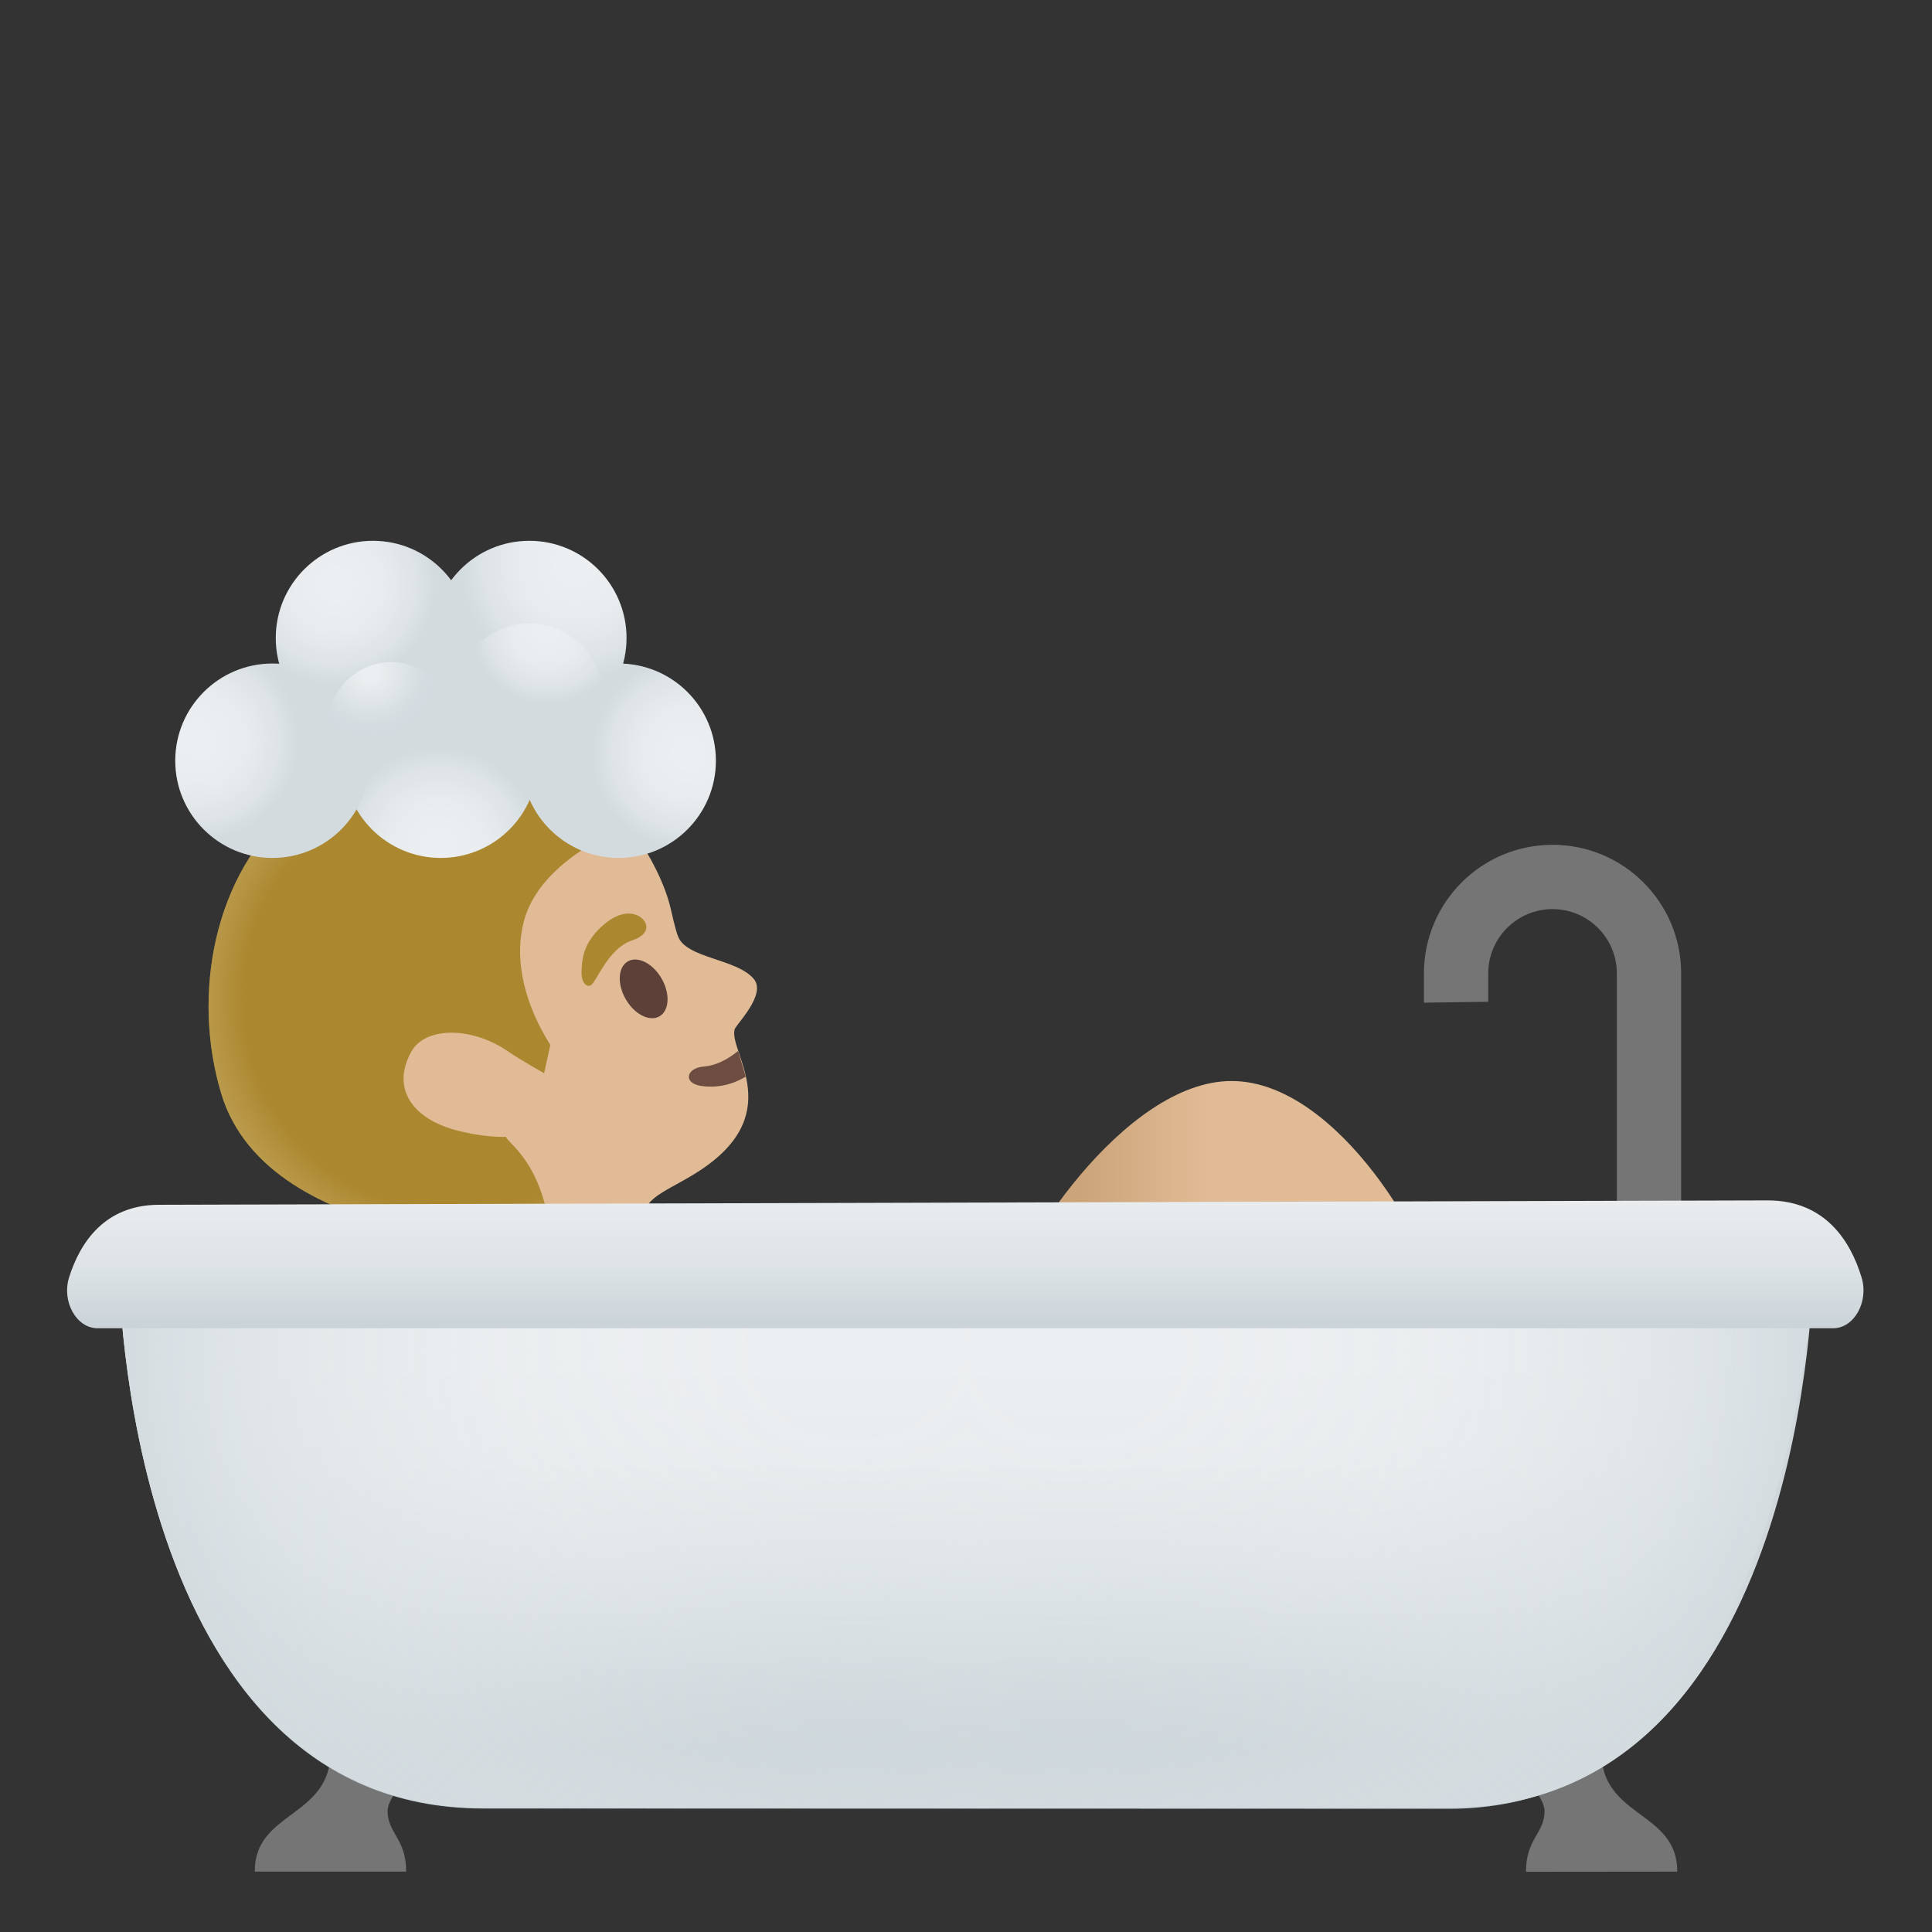 <?xml version="1.0" encoding="utf-8"?>
<!-- Generator: Adobe Illustrator 24.0.3, SVG Export Plug-In . SVG Version: 6.00 Build 0)  -->
<svg version="1.1" id="Layer_1" xmlns="http://www.w3.org/2000/svg" xmlns:xlink="http://www.w3.org/1999/xlink" x="0px" y="0px"
	 viewBox="0 0 128 128" style="enable-background:new 0 0 128 128;" xml:space="preserve">
<rect x="0" y="0" width="128" height="128" fill="#333333" stroke="none"/>
<path id="head" style="fill:#E0BB95;" d="M15.52,61.82c1.09-5.67,6.1-10.29,11.59-12.07c6.15-1.99,11.3,0.52,14.78,5.27
	c1.26,1.72,2.17,3.62,2.53,5.11c0.04,0.18,0.33,1.49,0.49,1.87c0.51,1.51,3.92,1.5,5.04,2.87c0.84,1.03-1.2,3.02-1.28,3.33
	c-0.41,1.53,3.67,5.75-2.73,9.62c-2.23,1.35-3.56,1.59-3.33,3.59L43,86H31c-1.74-2.25-4.52-6.49-7.54-7.52
	C17.49,76.44,14.03,69.56,15.52,61.82z"/>
<path id="mouth" style="fill:#6D4C41;" d="M49.41,71.33c-0.89,0.53-1.91,0.78-2.99,0.61c-1.18-0.19-0.96-1.2,0.23-1.28
	c0.75-0.06,1.54-0.45,2.25-1.03L49.41,71.33z"/>
<ellipse id="eye" transform="matrix(0.867 -0.499 0.499 0.867 -26.996 30.007)" style="fill:#5D4037;" cx="42.63" cy="65.49" rx="1.37" ry="2.1"/>
<path id="eyebrow" style="fill:#AB872F;" d="M41.89,62.3c1.32-0.44,1.07-1.34,0.3-1.67c-0.57-0.24-1.48-0.14-2.58,1
	c-1.04,1.08-1.06,2.12-1.08,2.76c-0.03,0.65,0.3,1.04,0.6,0.89C39.54,65.06,40.26,62.84,41.89,62.3z"/>
<g id="hair">
	<path style="fill:#AB872F;" d="M33.53,75.32c-0.86,0.02-1.93-0.09-3.2-0.41c-2.9-0.73-4.46-2.71-3.09-5.22
		c0.92-1.68,4.01-1.71,6.47,0c0.79,0.55,2.34,1.41,2.34,1.41l0.41-1.87c-1.64-2.6-2.49-5.62-1.71-8.34
		c1.28-4.45,7.87-6.58,7.87-6.58s-1.11-3.28-5.4-4.56c-6.04-1.81-12.34-0.85-17.83,3.77c-5.23,4.4-6.7,12.37-4.74,18.91
		c3.17,10.59,22.03,10.06,22.03,10.06l-0.23-0.73C35.94,76.94,33.53,75.67,33.53,75.32z"/>
</g>
<radialGradient id="hairHighlights_1_" cx="30.294" cy="61.867" r="17.734" gradientTransform="matrix(1 0 0 -1 0 128)" gradientUnits="userSpaceOnUse">
	<stop  offset="0.794" style="stop-color:#BFA055;stop-opacity:0"/>
	<stop  offset="1" style="stop-color:#BFA055"/>
</radialGradient>
<path id="hairHighlights" style="fill:url(#hairHighlights_1_);" d="M33.53,75.32c-0.86,0.02-1.93-0.09-3.2-0.41
	c-2.9-0.73-4.46-2.71-3.09-5.22c0.92-1.68,4.01-1.71,6.47,0c0.79,0.55,2.34,1.41,2.34,1.41l0.41-1.87c-1.64-2.6-2.49-5.62-1.71-8.34
	c1.28-4.45,7.87-6.58,7.87-6.58s-1.11-3.28-5.4-4.56c-6.04-1.81-12.34-0.85-17.83,3.77c-5.23,4.4-6.7,12.37-4.74,18.91
	c3.17,10.59,22.03,10.06,22.03,10.06l-0.23-0.73C35.94,76.94,33.53,75.67,33.53,75.32z"/>
<linearGradient id="knee_1_" gradientUnits="userSpaceOnUse" x1="71.583" y1="49.261" x2="88.363" y2="49.261" gradientTransform="matrix(1 0 0 -1 0 128)">
	<stop  offset="0" style="stop-color:#CCA47A"/>
	<stop  offset="0.5" style="stop-color:#E0BB95"/>
</linearGradient>
<path id="knee" style="fill:url(#knee_1_);" d="M66.98,85.86c0-2.43,7.41-14.24,14.61-14.24c7.2,0,13.47,11.52,13.47,14.11
	L66.98,85.86z"/>
<g id="bath">
	<g>
		<path style="fill:#757575;" d="M111.12,124c0.03-4.02-5.03-3.56-5.03-7.94l-7.22-0.09c0,0,3.46,2.54,3.46,4.02
			s-1.23,1.81-1.23,4.02L111.12,124L111.12,124z"/>
	</g>
	<g>
		<path style="fill:#757575;" d="M16.88,124c-0.03-4.02,5.02-3.56,5.02-7.94l7.23-0.09c0,0-3.45,2.54-3.45,4.02s1.23,1.81,1.23,4.01
			H16.88z"/>
	</g>
	
		<linearGradient id="SVGID_1_" gradientUnits="userSpaceOnUse" x1="64" y1="37.976" x2="64" y2="0.799" gradientTransform="matrix(1 0 0 -1 0 128)">
		<stop  offset="0" style="stop-color:#ECEFF1"/>
		<stop  offset="0.186" style="stop-color:#E8ECEE"/>
		<stop  offset="0.362" style="stop-color:#DDE3E6"/>
		<stop  offset="0.531" style="stop-color:#CAD3D8"/>
		<stop  offset="0.696" style="stop-color:#B0BEC5"/>
	</linearGradient>
	<path style="fill:url(#SVGID_1_);" d="M96,119.84l-64-0.02c-23.82,0-24.12-35.69-24.12-35.69L120.12,84
		C120.12,84,119.02,119.84,96,119.84z"/>
	
		<radialGradient id="SVGID_2_" cx="56.632" cy="38.58" r="49.262" gradientTransform="matrix(1 1.588835e-04 1.258760e-04 -0.792 -4.812128e-03 119.982)" gradientUnits="userSpaceOnUse">
		<stop  offset="0.127" style="stop-color:#ECEFF1;stop-opacity:0"/>
		<stop  offset="0.48" style="stop-color:#E8ECEE;stop-opacity:0.404"/>
		<stop  offset="0.81" style="stop-color:#DDE3E6;stop-opacity:0.782"/>
		<stop  offset="1" style="stop-color:#D3DBDF"/>
	</radialGradient>
	<path style="fill:url(#SVGID_2_);" d="M64,84.03v35.77l-32-0.01C8.18,119.79,7.87,84.1,7.87,84.1L64,84.03z"/>
	
		<radialGradient id="SVGID_3_" cx="2078.285" cy="38.58" r="49.262" gradientTransform="matrix(-1 1.588835e-04 -1.258760e-04 -0.792 2149.658 119.661)" gradientUnits="userSpaceOnUse">
		<stop  offset="0.127" style="stop-color:#ECEFF1;stop-opacity:0"/>
		<stop  offset="0.48" style="stop-color:#E8ECEE;stop-opacity:0.404"/>
		<stop  offset="0.81" style="stop-color:#DDE3E6;stop-opacity:0.782"/>
		<stop  offset="1" style="stop-color:#D3DBDF"/>
	</radialGradient>
	<path style="fill:url(#SVGID_3_);" d="M64,84.03v35.77l32-0.01c23.82,0,24.13-35.69,24.13-35.69L64,84.03z"/>
	<path style="fill:#757575;" d="M102.86,55.97L102.86,55.97c-4.71,0-8.52,3.82-8.52,8.52l0,0v1.94l4.26-0.06v-1.88l0,0
		c0-2.35,1.91-4.26,4.26-4.26l0,0c2.35,0,4.26,1.91,4.26,4.26v21.37l4.26-0.02V64.49C111.38,59.78,107.56,55.97,102.86,55.97z"/>
	
		<linearGradient id="SVGID_4_" gradientUnits="userSpaceOnUse" x1="63.954" y1="52.702" x2="63.954" y2="36.12" gradientTransform="matrix(1 0 0 -1 0 128)">
		<stop  offset="0" style="stop-color:#ECEFF1"/>
		<stop  offset="0.268" style="stop-color:#E8ECEE"/>
		<stop  offset="0.519" style="stop-color:#DDE3E6"/>
		<stop  offset="0.763" style="stop-color:#CAD3D8"/>
		<stop  offset="1" style="stop-color:#B0BEC5"/>
	</linearGradient>
	<path style="fill:url(#SVGID_4_);" d="M6.46,88c-1.39,0-2.39-1.76-1.88-3.38c0.71-2.25,2.32-4.8,5.97-4.8l106.56-0.29
		c3.84,0,5.5,2.73,6.22,5.09c0.5,1.63-0.49,3.38-1.88,3.38L6.46,88z"/>
</g>
<g id="foam">
	
		<radialGradient id="SVGID_5_" cx="45.617" cy="78.12" r="6.44" gradientTransform="matrix(1 0 0 -1 0 128)" gradientUnits="userSpaceOnUse">
		<stop  offset="0.127" style="stop-color:#ECEFF1"/>
		<stop  offset="0.48" style="stop-color:#E8ECEE"/>
		<stop  offset="0.81" style="stop-color:#DDE3E6"/>
		<stop  offset="1" style="stop-color:#D3DBDF"/>
	</radialGradient>
	<circle style="fill:url(#SVGID_5_);" cx="40.99" cy="50.4" r="6.44"/>
	
		<radialGradient id="SVGID_6_" cx="29.078" cy="71.814" r="6.676" gradientTransform="matrix(1 0 0 -1 0 128)" gradientUnits="userSpaceOnUse">
		<stop  offset="0.127" style="stop-color:#ECEFF1"/>
		<stop  offset="0.48" style="stop-color:#E8ECEE"/>
		<stop  offset="0.81" style="stop-color:#DDE3E6"/>
		<stop  offset="1" style="stop-color:#D3DBDF"/>
	</radialGradient>
	<circle style="fill:url(#SVGID_6_);" cx="29.2" cy="50.4" r="6.44"/>
	
		<radialGradient id="SVGID_7_" cx="13.134" cy="78.978" r="6.676" gradientTransform="matrix(1 0 0 -1 0 128)" gradientUnits="userSpaceOnUse">
		<stop  offset="0.127" style="stop-color:#ECEFF1"/>
		<stop  offset="0.48" style="stop-color:#E8ECEE"/>
		<stop  offset="0.81" style="stop-color:#DDE3E6"/>
		<stop  offset="1" style="stop-color:#D3DBDF"/>
	</radialGradient>
	<circle style="fill:url(#SVGID_7_);" cx="18.05" cy="50.4" r="6.44"/>
	
		<radialGradient id="SVGID_8_" cx="22.241" cy="89.279" r="6.676" gradientTransform="matrix(1 0 0 -1 0 128)" gradientUnits="userSpaceOnUse">
		<stop  offset="0.127" style="stop-color:#ECEFF1"/>
		<stop  offset="0.48" style="stop-color:#E8ECEE"/>
		<stop  offset="0.81" style="stop-color:#DDE3E6"/>
		<stop  offset="1" style="stop-color:#D3DBDF"/>
	</radialGradient>
	<circle style="fill:url(#SVGID_8_);" cx="24.71" cy="42.27" r="6.44"/>
	
		<radialGradient id="SVGID_9_" cx="38.089" cy="90.55" r="7.64" gradientTransform="matrix(1 0 0 -1 0 128)" gradientUnits="userSpaceOnUse">
		<stop  offset="0.127" style="stop-color:#ECEFF1"/>
		<stop  offset="0.48" style="stop-color:#E8ECEE"/>
		<stop  offset="0.81" style="stop-color:#DDE3E6"/>
		<stop  offset="1" style="stop-color:#D3DBDF"/>
	</radialGradient>
	<circle style="fill:url(#SVGID_9_);" cx="35.07" cy="42.27" r="6.44"/>
	
		<radialGradient id="SVGID_10_" cx="2012.984" cy="420.104" r="5.076" gradientTransform="matrix(-0.941 -0.339 -0.339 0.941 2072.936 328.674)" gradientUnits="userSpaceOnUse">
		<stop  offset="0.127" style="stop-color:#ECEFF1"/>
		<stop  offset="0.48" style="stop-color:#E8ECEE"/>
		<stop  offset="0.81" style="stop-color:#DDE3E6"/>
		<stop  offset="1" style="stop-color:#D3DBDF"/>
	</radialGradient>
	<circle style="fill:url(#SVGID_10_);" cx="35.07" cy="46.21" r="4.9"/>
	
		<radialGradient id="SVGID_11_" cx="88.955" cy="-269.952" r="4.364" gradientTransform="matrix(0.941 -0.339 0.339 0.941 32.329 328.674)" gradientUnits="userSpaceOnUse">
		<stop  offset="0.127" style="stop-color:#ECEFF1"/>
		<stop  offset="0.48" style="stop-color:#E8ECEE;stop-opacity:0.596"/>
		<stop  offset="0.81" style="stop-color:#DDE3E6;stop-opacity:0.218"/>
		<stop  offset="1" style="stop-color:#D3DBDF;stop-opacity:0"/>
	</radialGradient>
	<circle style="fill:url(#SVGID_11_);" cx="25.94" cy="48.08" r="4.21"/>
</g>
</svg>

